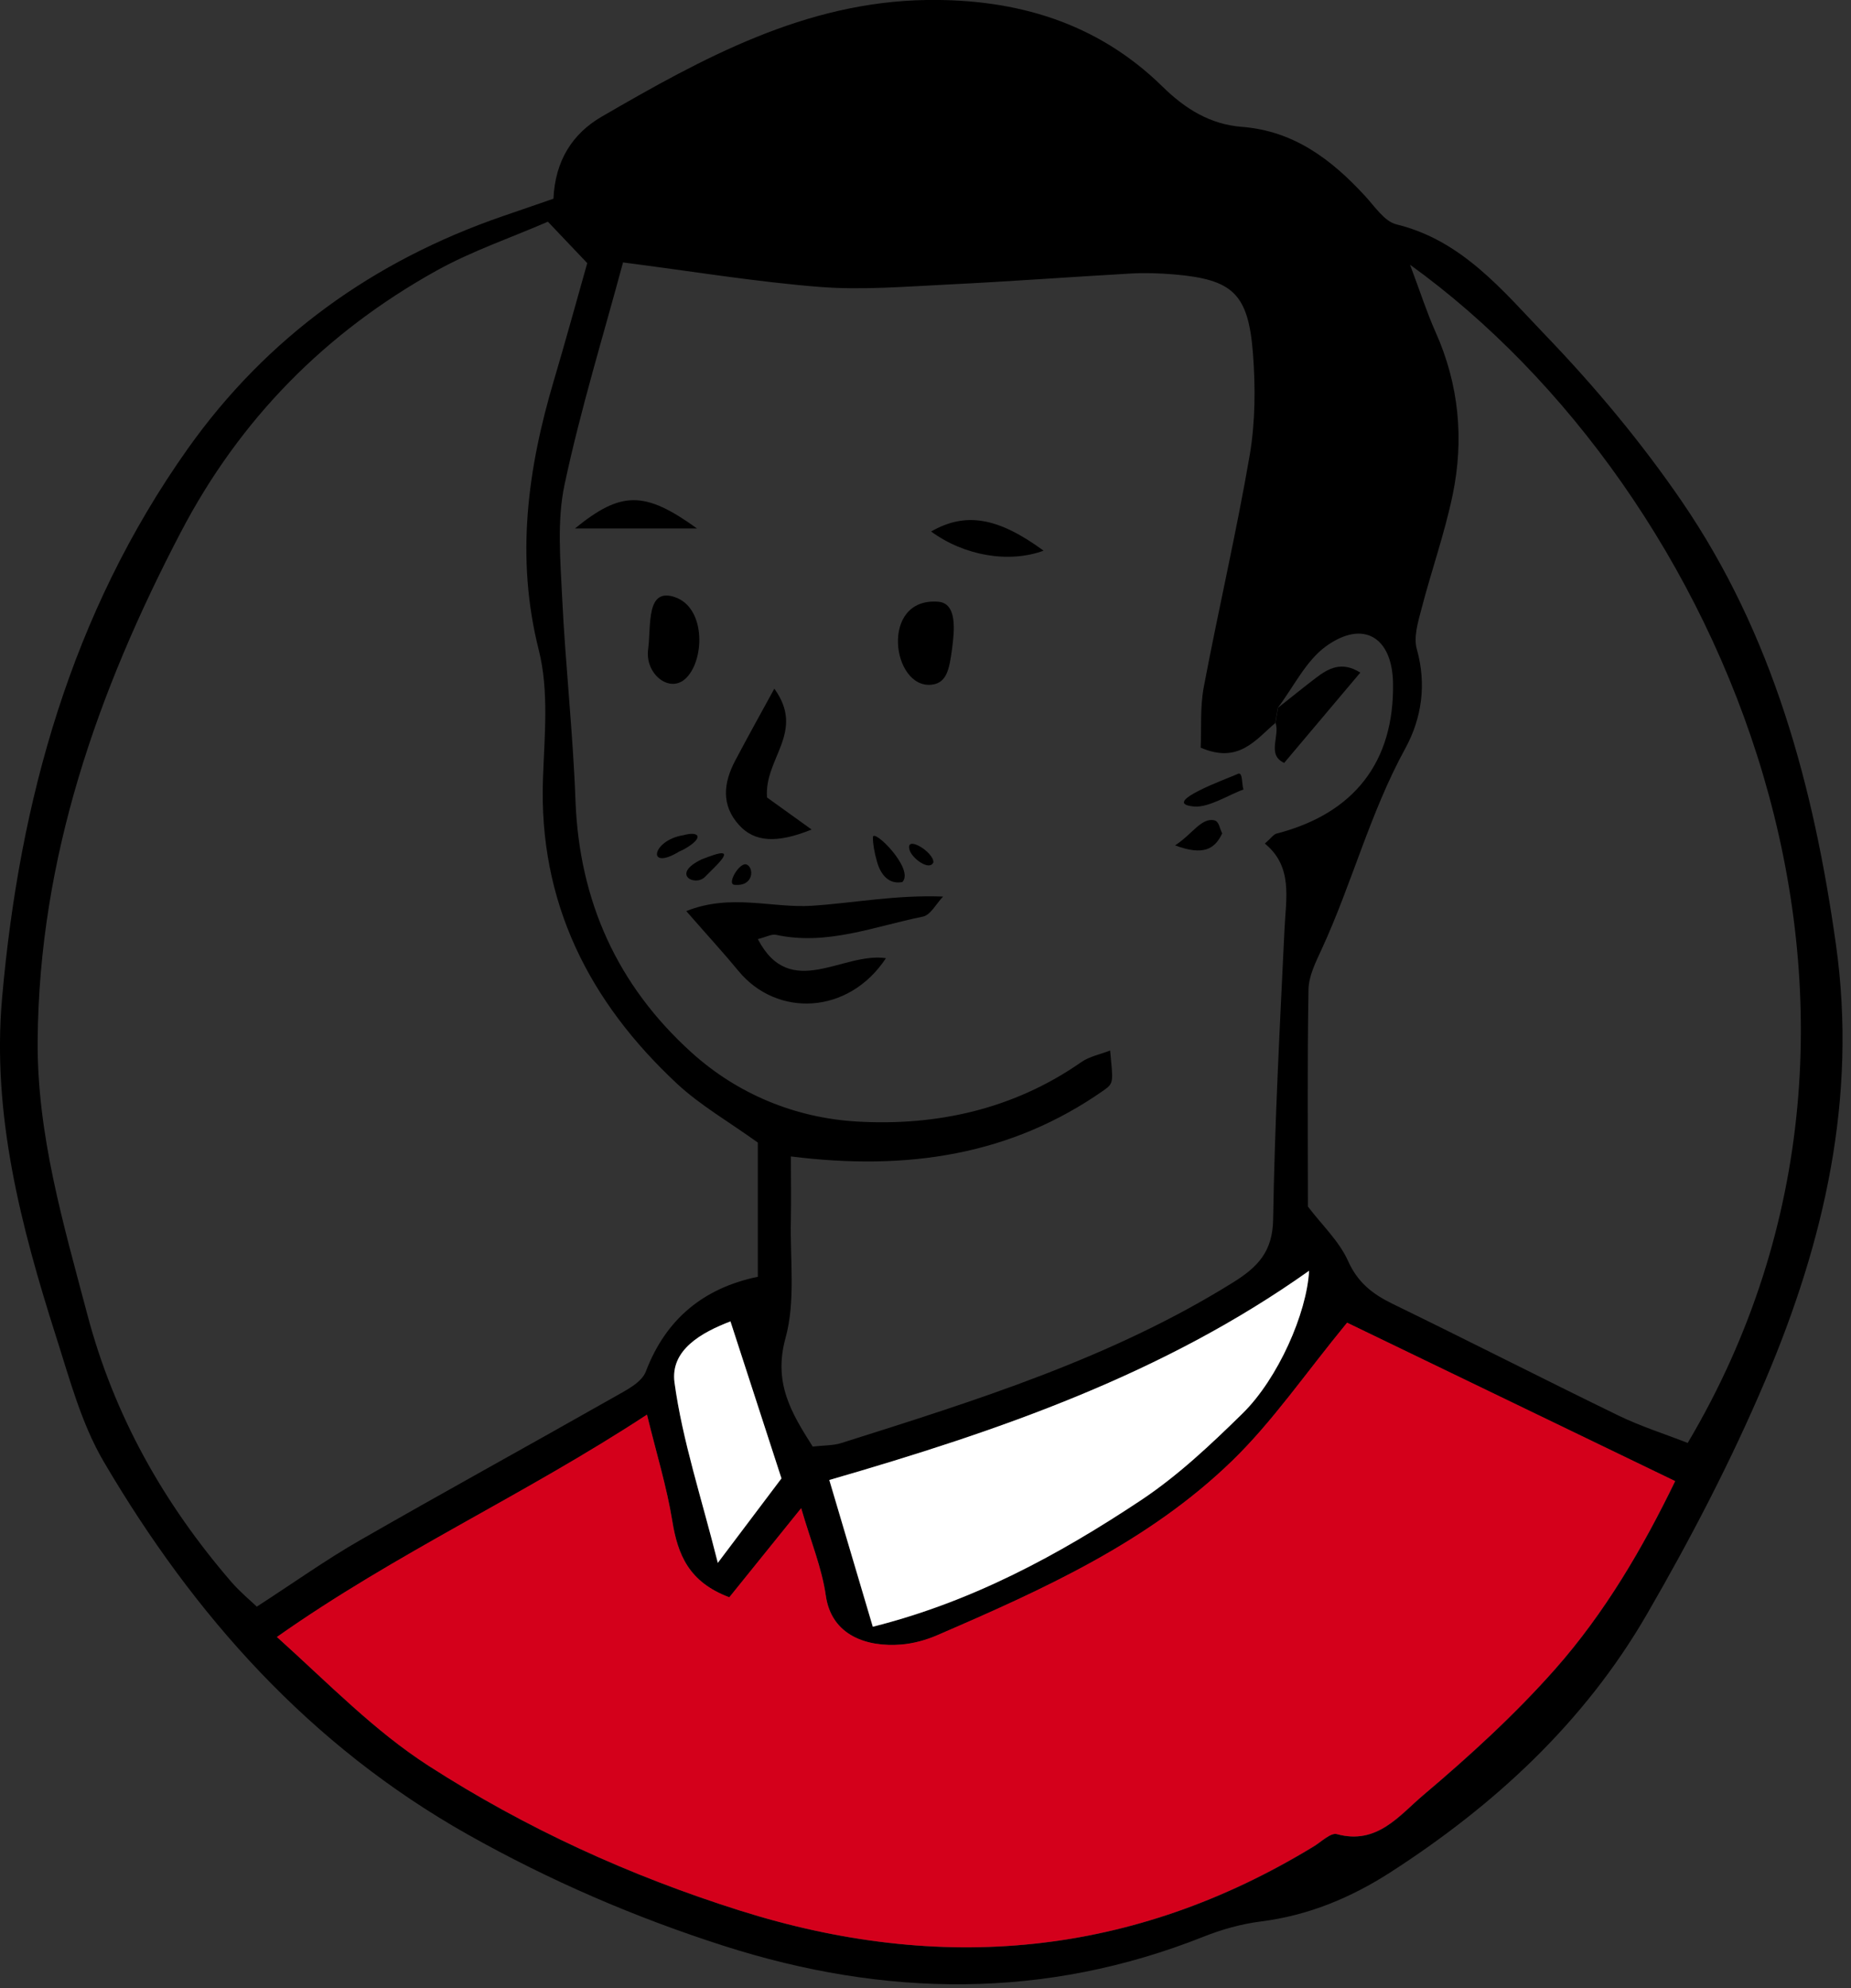 <svg width="163" height="175" viewBox="0 0 163 175" fill="none" xmlns="http://www.w3.org/2000/svg">
<rect x="0" y="0" width="163" height="175" fill="#333333" stroke="none"/>
<g clip-path="url(#clip0_1145_33059)">
<path d="M48.736 17.496C48.884 14.171 50.389 11.777 52.983 10.271C61.888 5.109 70.897 0.157 81.603 -5.63739e-05C89.481 -0.113 96.61 1.976 102.363 7.616C104.365 9.583 106.559 10.95 109.37 11.168C113.949 11.524 117.265 14.049 120.224 17.269C121.069 18.183 121.913 19.489 122.966 19.75C128.763 21.16 132.332 25.591 136.101 29.516C140.462 34.051 144.553 38.952 148.104 44.14C156.13 55.864 159.716 69.217 161.675 83.153C163.572 96.635 160.639 109.292 155.46 121.495C152.448 128.598 148.853 135.5 144.98 142.177C139.487 151.638 131.601 158.915 122.435 164.817C118.945 167.062 115.193 168.62 111.015 169.143C109.309 169.36 107.603 169.839 106.002 170.474C92.014 176.037 77.904 175.819 63.759 171.293C55.925 168.786 48.414 165.548 41.206 161.492C27.279 153.649 17.087 142.211 9.131 128.659C7.164 125.308 6.128 121.373 4.927 117.622C1.845 107.951 -0.722 98.115 0.183 87.853C1.715 70.453 6.285 53.958 16.53 39.509C23.502 29.682 32.885 22.953 44.279 19.028C45.611 18.566 46.951 18.105 48.727 17.496H48.736ZM112.321 63.629C110.571 65.108 109.092 67.267 105.732 65.814C105.81 64.133 105.671 62.271 106.002 60.495C107.29 53.68 108.874 46.908 110.049 40.075C110.545 37.15 110.563 34.086 110.336 31.118C109.927 25.826 108.552 24.598 103.373 24.154C102.119 24.05 100.849 24.006 99.595 24.076C94.233 24.381 88.889 24.781 83.527 25.042C79.758 25.225 75.954 25.547 72.211 25.26C66.597 24.816 61.017 23.893 54.864 23.101C53.114 29.612 51.112 36.079 49.711 42.677C49.04 45.854 49.345 49.275 49.502 52.574C49.789 58.545 50.459 64.499 50.677 70.47C51.008 79.323 54.367 86.739 60.878 92.632C64.961 96.331 70.07 98.411 75.458 98.725C82.491 99.134 89.272 97.645 95.234 93.485C95.931 92.997 96.853 92.823 97.759 92.475C98.011 95.199 98.115 95.339 97.201 95.974C89.046 101.693 79.915 103.085 69.644 101.797C69.644 103.703 69.678 105.557 69.644 107.403C69.565 110.876 70.07 114.523 69.174 117.778C68.085 121.739 69.678 124.359 71.567 127.336C72.542 127.223 73.352 127.257 74.074 127.031C85.964 123.271 97.872 119.563 108.587 112.887C110.754 111.537 112.06 110.188 112.112 107.368C112.251 98.838 112.704 90.316 113.113 81.803C113.244 79.061 113.87 76.285 111.381 74.257C111.947 73.769 112.147 73.447 112.417 73.377C119.25 71.619 122.792 67.058 122.67 60.121C122.601 56.091 120.059 54.524 116.778 56.883C114.993 58.171 113.923 60.46 112.53 62.297C112.451 62.741 112.382 63.185 112.304 63.62L112.321 63.629ZM48.248 19.515C45.002 20.925 41.563 22.092 38.438 23.824C28.672 29.255 21.134 36.871 15.912 46.864C8.574 60.904 3.447 75.536 3.316 91.561C3.247 99.865 5.588 107.768 7.695 115.724C10.045 124.62 14.423 132.367 20.394 139.278C21.169 140.166 22.092 140.923 22.614 141.428C25.913 139.296 28.724 137.285 31.71 135.579C39.109 131.331 46.586 127.231 54.011 123.018C55.081 122.409 56.5 121.721 56.874 120.729C58.65 116.064 62.001 113.374 66.736 112.39V100.579C64.186 98.742 61.688 97.314 59.634 95.408C51.878 88.184 47.43 79.453 47.813 68.564C47.944 64.786 48.353 60.817 47.447 57.231C45.385 49.058 46.464 41.267 48.788 33.442C49.815 29.986 50.764 26.505 51.713 23.162C50.52 21.909 49.571 20.908 48.248 19.515ZM24.39 144.1C29.055 148.305 32.955 152.361 37.76 155.451C46.316 160.961 55.473 165.13 65.161 168.185C82.839 173.773 99.726 172.268 115.698 162.536C116.368 162.127 117.195 161.3 117.735 161.457C121.269 162.432 123.245 159.794 125.325 158.036C129.416 154.58 133.412 150.933 136.954 146.929C141.324 141.985 144.658 136.284 147.521 130.382C137.398 125.499 127.701 120.816 118.632 116.438C114.915 120.964 112.06 125.142 108.508 128.598C101.136 135.753 91.857 139.922 82.552 143.944C81.551 144.379 80.437 144.684 79.349 144.771C76.415 145.006 73.23 144.031 72.725 140.453C72.377 138.025 71.41 135.683 70.558 132.767C68.112 135.796 66.101 138.286 64.229 140.61C60.661 139.269 59.694 136.85 59.207 133.89C58.72 130.887 57.814 127.962 56.979 124.533C46.151 131.627 34.922 136.684 24.398 144.1H24.39ZM148.618 127.022C171.345 88.723 151.795 43.217 124.168 23.302C125.108 25.808 125.665 27.549 126.405 29.203C128.485 33.842 128.938 38.673 127.919 43.574C127.214 46.96 126.048 50.241 125.177 53.593C124.873 54.75 124.463 56.082 124.768 57.153C125.639 60.26 125.195 63.237 123.75 65.883C120.651 71.532 119.058 77.773 116.377 83.579C115.864 84.693 115.254 85.903 115.228 87.078C115.115 93.546 115.176 100.013 115.176 106.21C116.429 107.855 117.935 109.266 118.71 110.998C119.563 112.904 120.869 113.914 122.636 114.775C129.294 118.013 135.892 121.382 142.551 124.62C144.51 125.569 146.616 126.23 148.609 127.014L148.618 127.022ZM76.851 143.204C85.616 140.993 93.224 136.876 100.448 132.08C103.704 129.912 106.62 127.17 109.422 124.42C112.539 121.356 115.071 115.602 115.272 111.868C102.45 120.964 88.036 125.952 73.021 130.287C74.283 134.552 75.484 138.59 76.851 143.204ZM68.817 130.156C67.189 125.16 65.787 120.825 64.325 116.333C61.783 117.308 59.007 118.84 59.398 121.721C60.095 126.831 61.766 131.801 63.211 137.589C65.518 134.534 67.198 132.297 68.817 130.156Z" fill="black"/>
<path d="M24.39 144.092C34.913 136.675 46.15 131.618 56.97 124.524C57.806 127.945 58.711 130.878 59.198 133.881C59.677 136.841 60.643 139.261 64.221 140.601C66.092 138.286 68.103 135.788 70.549 132.759C71.393 135.675 72.368 138.016 72.716 140.444C73.221 144.022 76.407 144.997 79.34 144.762C80.428 144.675 81.542 144.37 82.543 143.935C91.848 139.922 101.118 135.744 108.5 128.589C112.06 125.142 114.906 120.955 118.623 116.429C127.693 120.807 137.389 125.49 147.512 130.374C144.657 136.275 141.315 141.976 136.945 146.921C133.403 150.924 129.407 154.572 125.316 158.027C123.236 159.786 121.26 162.423 117.726 161.448C117.187 161.3 116.36 162.118 115.689 162.527C99.717 172.259 82.839 173.765 65.152 168.177C55.464 165.121 46.307 160.943 37.751 155.442C32.955 152.352 29.046 148.296 24.381 144.092H24.39Z" fill="#D4001B"/>
<path d="M76.859 143.195C75.493 138.573 74.3 134.543 73.029 130.278C88.044 125.934 102.459 120.955 115.28 111.859C115.08 115.594 112.547 121.347 109.431 124.411C106.628 127.162 103.712 129.912 100.457 132.071C93.232 136.867 85.624 140.993 76.859 143.195Z" fill="white"/>
<path d="M68.817 130.138C67.198 132.28 65.509 134.517 63.211 137.572C61.757 131.784 60.095 126.805 59.398 121.704C59.007 118.823 61.783 117.291 64.325 116.316C65.787 120.807 67.189 125.133 68.817 130.138Z" fill="white"/>
<path d="M112.547 62.297C113.644 61.435 114.723 60.556 115.837 59.703C116.969 58.833 118.144 58.171 119.789 59.207C117.535 61.879 115.393 64.421 113.087 67.154C111.52 66.449 112.739 64.769 112.321 63.611C112.399 63.167 112.469 62.724 112.547 62.288V62.297Z" fill="black"/>
<path d="M60.434 80.201C64.368 78.626 67.998 79.958 71.506 79.731C75.188 79.488 78.844 78.765 83.048 78.922C82.456 79.531 81.951 80.55 81.264 80.689C77.007 81.542 72.838 83.265 68.338 82.29C67.946 82.204 67.485 82.482 66.736 82.665C69.582 88.14 74.196 83.779 78.017 84.345C74.718 89.341 68.399 89.576 65.021 85.459C63.768 83.936 62.427 82.482 60.434 80.201Z" fill="black"/>
<path d="M68.19 60.626C70.958 64.447 67.267 66.763 67.546 70.201C68.703 71.028 70.018 71.976 71.471 73.021C68.416 74.257 66.449 74.135 65.082 72.629C63.481 70.862 63.716 68.904 64.743 66.954C65.866 64.83 67.032 62.732 68.19 60.617V60.626Z" fill="black"/>
<path d="M81.995 46.786C85.033 45.045 87.879 45.532 91.9 48.474C88.854 49.597 84.911 48.927 81.995 46.786Z" fill="black"/>
<path d="M61.374 46.516H50.633C54.681 43.226 56.743 43.174 61.374 46.516Z" fill="black"/>
<path d="M82.604 52.966C84.284 53.088 84.067 55.42 83.832 57.17C83.597 58.92 83.362 60.112 82.065 60.269C78.548 60.695 77.434 52.583 82.604 52.966Z" fill="black"/>
<path d="M59.407 52.557C62.245 53.497 62.053 58.345 60.278 59.816C58.876 60.982 56.796 59.294 57.074 57.161C57.353 55.029 56.874 51.712 59.416 52.557H59.407Z" fill="black"/>
<path d="M109.492 69.504C108.256 69.931 106.463 71.106 105.157 70.993C101.971 70.723 108.204 68.495 109.013 68.12C109.457 67.92 109.335 69.043 109.501 69.504H109.492Z" fill="black"/>
<path d="M107.629 73.352C106.976 74.77 105.932 75.336 103.477 74.414C104.965 73.465 105.792 71.95 106.933 72.211C107.368 72.307 107.403 72.969 107.629 73.352Z" fill="black"/>
<path d="M76.868 73.708C76.868 74.289 76.99 75.008 77.234 75.867C77.53 76.929 78.235 77.886 79.462 77.643C80.567 76.511 76.868 72.838 76.868 73.708Z" fill="black"/>
<path d="M80.115 74.875C80.359 75.58 81.847 76.694 82.195 75.911C82.239 74.997 79.619 73.404 80.115 74.875Z" fill="black"/>
<path d="M61.801 75.641C59.033 76.963 61.2 78.069 62.071 77.199L62.941 76.328C64.682 74.587 63.333 75.049 61.801 75.641Z" fill="black"/>
<path d="M60.147 73.526C57.388 73.978 56.918 76.737 59.834 74.944C59.764 74.988 60.182 74.788 60.26 74.744C62.071 73.717 61.566 73.125 60.156 73.526H60.147Z" fill="black"/>
<path d="M64.665 77.886C66.414 78.069 66.414 76.328 65.726 76.093C65.117 75.893 63.977 77.817 64.665 77.886Z" fill="black"/>
</g>
<defs>
<clipPath id="clip0_1145_33059">
<rect width="162.258" height="174.67" fill="white"/>
</clipPath>
</defs>
</svg>
